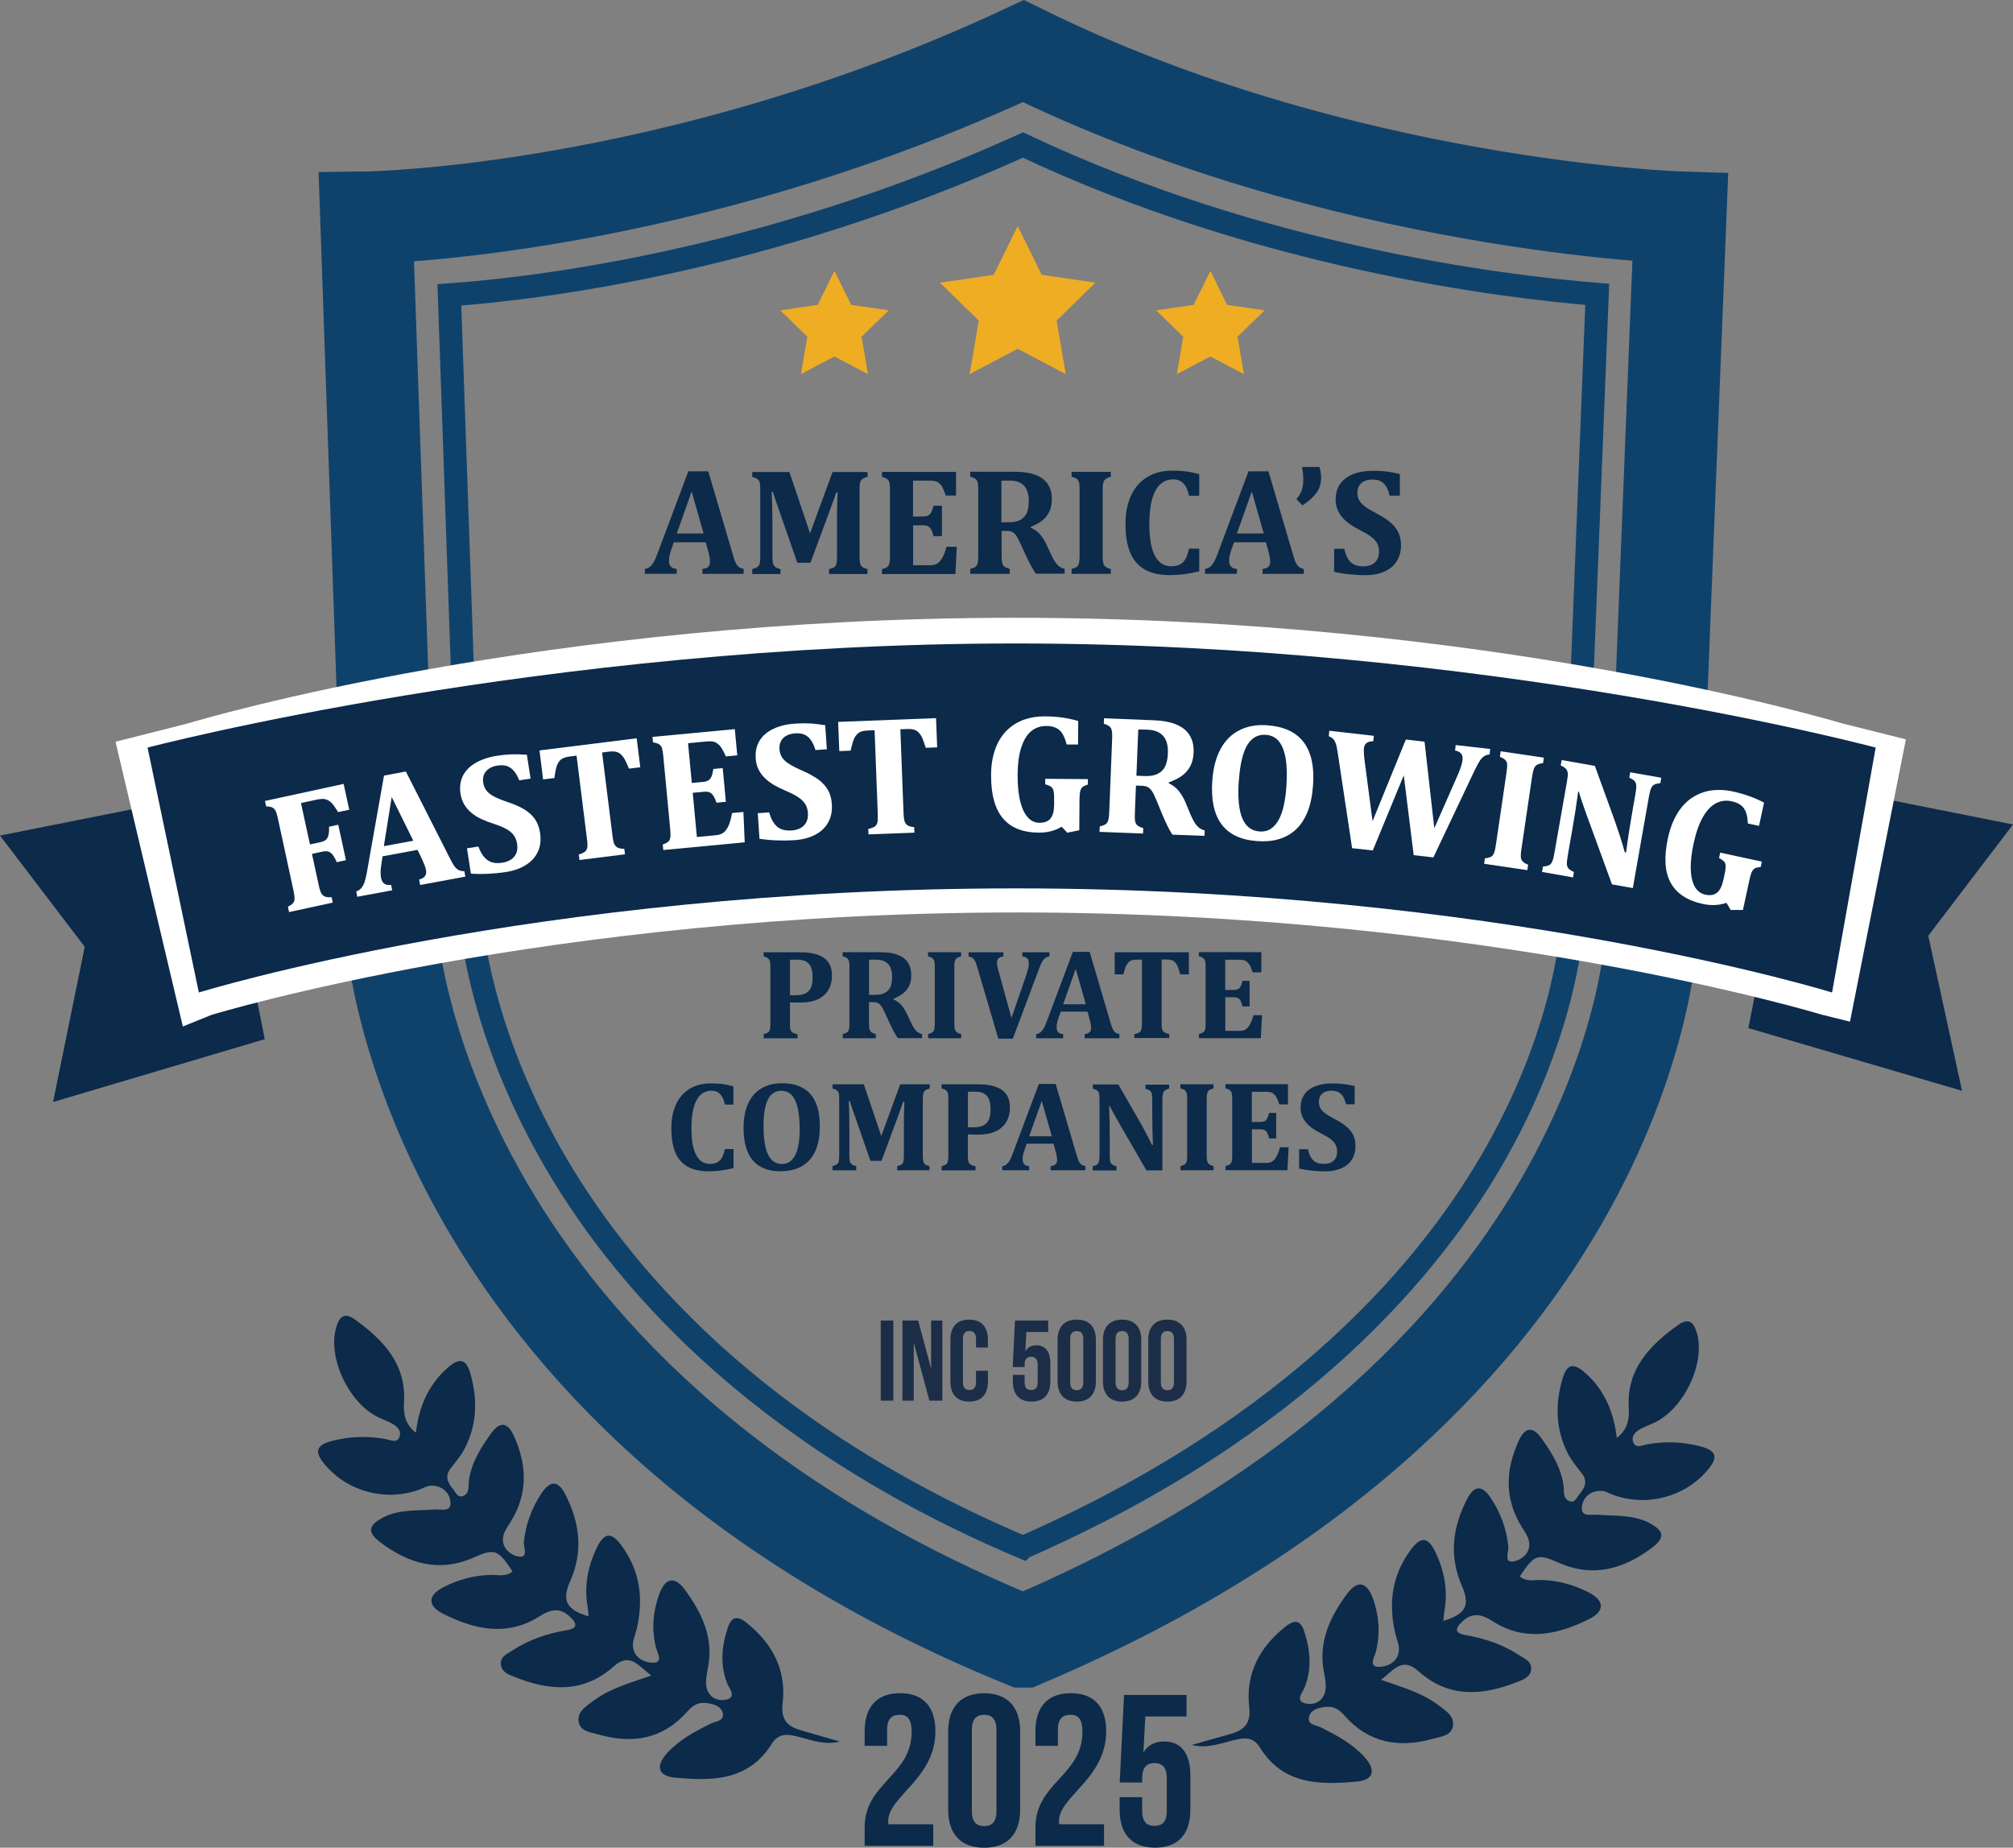 <?xml version="1.0" encoding="UTF-8"?>
<svg id="Layer_2" data-name="Layer 2" xmlns="http://www.w3.org/2000/svg" viewBox="0 0 261.79 240.28">
  <rect x="0" y="0" width="261.79" height="240.28" fill="#808080" stroke="none"/>
  <defs>
    <style>
      .cls-1 {
        fill: #0c2a4a;
      }

      .cls-2 {
        fill: #fff;
      }

      .cls-3 {
        fill: #1c2e47;
      }

      .cls-4 {
        stroke-width: 3px;
      }

      .cls-4, .cls-5 {
        fill: none;
        stroke: #0f426b;
        stroke-miterlimit: 10;
      }

      .cls-6 {
        fill: #efad24;
      }

      .cls-5 {
        stroke-width: 12px;
      }
    </style>
  </defs>
  <g id="Layer_10" data-name="Layer 10">
    <g>
      <path class="cls-3" d="M114.54,171.73h1.64v10.42h-1.64v-10.42Z"/>
      <path class="cls-3" d="M118.83,174.6v7.55h-1.47v-10.42h2.05l1.68,6.24v-6.24h1.46v10.42h-1.68l-2.04-7.55Z"/>
      <path class="cls-3" d="M128.48,178.27v1.38c0,1.67-.83,2.62-2.44,2.62s-2.44-.95-2.44-2.62v-5.42c0-1.67.83-2.62,2.44-2.62s2.44.95,2.44,2.62v1.01h-1.55v-1.12c0-.74-.33-1.03-.85-1.03s-.85.28-.85,1.03v5.63c0,.74.33,1.01.85,1.01s.85-.27.85-1.01v-1.49h1.55Z"/>
      <path class="cls-3" d="M133.25,178.79v.97c0,.74.33,1.01.85,1.01s.85-.27.85-1.01v-2.29c0-.74-.33-1.03-.85-1.03s-.85.28-.85,1.03v.31h-1.55l.3-6.05h4.32v1.49h-2.84l-.13,2.49c.3-.49.77-.76,1.43-.76,1.21,0,1.82.85,1.82,2.38v2.32c0,1.67-.83,2.62-2.44,2.62s-2.44-.95-2.44-2.62v-.86h1.55Z"/>
      <path class="cls-3" d="M137.54,174.23c0-1.67.88-2.62,2.49-2.62s2.49.95,2.49,2.62v5.42c0,1.67-.88,2.62-2.49,2.62s-2.49-.95-2.49-2.62v-5.42ZM139.18,179.76c0,.74.33,1.03.85,1.03s.85-.28.85-1.03v-5.63c0-.74-.33-1.03-.85-1.03s-.85.28-.85,1.03v5.63Z"/>
      <path class="cls-3" d="M143.44,174.23c0-1.67.88-2.62,2.49-2.62s2.49.95,2.49,2.62v5.42c0,1.67-.88,2.62-2.49,2.62s-2.49-.95-2.49-2.62v-5.42ZM145.08,179.76c0,.74.33,1.03.85,1.03s.85-.28.85-1.03v-5.63c0-.74-.33-1.03-.85-1.03s-.85.28-.85,1.03v5.63Z"/>
      <path class="cls-3" d="M149.33,174.23c0-1.67.88-2.62,2.49-2.62s2.49.95,2.49,2.62v5.42c0,1.67-.88,2.62-2.49,2.62s-2.49-.95-2.49-2.62v-5.42ZM150.97,179.76c0,.74.33,1.03.85,1.03s.85-.28.85-1.03v-5.63c0-.74-.33-1.03-.85-1.03s-.85.28-.85,1.03v5.63Z"/>
    </g>
    <path class="cls-5" d="M133.07,213.46C54.08,181.22,50.86,120.88,50.86,120.88l-3.22-92.58s40.07-.46,85.44-21.65c41.22,20.27,85.44,21.65,85.44,21.65l-3.68,92.58s-1.38,58.5-81.76,92.58Z"/>
    <path class="cls-4" d="M133.05,201.24c-35.18-14.88-52.78-35.91-61.37-51.07-9.24-16.3-10.34-29.48-10.4-30.28l-2.84-81.54c11.89-.86,41.45-4.47,74.6-19.49,30.76,14.55,62.3,18.42,74.68,19.42l-3.25,81.75c0,.11-.51,13.09-9.73,29.56-8.37,14.97-25.85,35.94-61.68,51.64Z"/>
    <polygon class="cls-1" points="6.9 143.31 11.02 123.13 0 108.66 28.04 103.08 34.43 135.14 6.9 143.31"/>
    <polygon class="cls-1" points="255.16 141.85 250.77 121.69 261.79 107.22 233.75 101.64 227.37 133.7 255.16 141.85"/>
    <path class="cls-2" d="M237.01,131.98c-.43-.13-43.8-13.32-104.75-13.32s-104.34,13.2-104.78,13.33l-3.7,1.5-8.76-37.03,9.37-2.37c1.86-.56,46.24-13.75,107.62-13.75s105.59,13.17,107.55,13.73l8.3,2.08-7.27,36.71-3.59-.89Z"/>
    <path class="cls-1" d="M238.26,129.07s-43.7-13.54-106.2-13.54-106.2,13.54-106.2,13.54l-6.67-31.85s51.51-13.54,112.87-13.54,111.87,13.54,111.87,13.54l-5.67,31.85Z"/>
    <g>
      <path class="cls-2" d="M41.42,114.99c.08.37.15.66.22.84.06.19.14.34.22.45.08.11.17.19.27.25.1.06.22.1.38.13.16.03.36.03.62.02l.15.7-5.69,1.23-.15-.7c.25-.12.44-.24.57-.36.13-.12.22-.26.26-.42.04-.16.05-.36.02-.59-.03-.23-.08-.51-.15-.85l-1.97-9.11c-.07-.33-.14-.61-.21-.83s-.15-.4-.26-.52-.24-.21-.41-.27-.4-.09-.68-.1l-.15-.7,10.23-2.22.73,3.36-1.45.31c-.38-.62-.67-1.03-.89-1.23-.21-.2-.45-.35-.7-.43-.26-.09-.66-.07-1.2.04l-2.04.44,1.17,5.38,1.35-.29c.33-.07.58-.18.73-.32.16-.14.27-.34.33-.61.06-.26.09-.62.07-1.08l1.2-.26,1,4.61-1.2.26c-.18-.43-.36-.75-.53-.96-.17-.22-.36-.36-.56-.42-.2-.06-.46-.06-.78.01l-1.35.29.85,3.92Z"/>
      <path class="cls-2" d="M54.29,110.52l-4.54.84-.16,1.08c-.05.3-.08.59-.09.87-.01.28,0,.57.06.86.13.7.57,1,1.31.91l.13.7-4.54.84-.13-.7c.26-.08.47-.21.64-.41.17-.19.31-.44.42-.74.11-.3.21-.72.31-1.26l2.24-12.65,2.84-.53,5.72,11.27c.25.5.46.86.6,1.06.15.2.32.36.52.47.2.11.45.16.77.17l.13.7-5.88,1.09-.13-.7c.36-.11.62-.26.76-.46.15-.2.19-.44.14-.74-.04-.22-.11-.46-.21-.72-.1-.26-.25-.59-.43-.98l-.48-.99ZM49.92,110.04l3.83-.71-2.81-5.68-1.02,6.39Z"/>
      <path class="cls-2" d="M62.21,110.09c.31.82.7,1.41,1.19,1.76.48.35,1.12.47,1.93.34.42-.06.79-.19,1.1-.39.31-.19.55-.47.7-.81.15-.35.2-.76.12-1.24-.07-.44-.21-.81-.42-1.11-.21-.3-.53-.57-.93-.8-.41-.24-.96-.47-1.66-.7-.6-.19-1.15-.4-1.64-.63-.5-.23-.93-.5-1.3-.81-.37-.31-.68-.67-.92-1.07-.24-.4-.4-.87-.49-1.4-.13-.88-.03-1.66.31-2.34.34-.68.9-1.24,1.67-1.69.78-.44,1.7-.75,2.79-.92.63-.1,1.25-.16,1.83-.18.59-.02,1.27,0,2.03.05l.48,3.1-1.47.23c-.22-.54-.46-.96-.73-1.26-.26-.3-.56-.5-.9-.61-.34-.11-.75-.12-1.22-.05-.41.06-.76.19-1.06.38s-.52.44-.66.75c-.14.31-.18.67-.12,1.06.06.41.2.76.41,1.04s.52.53.94.76,1.02.48,1.8.74c.95.32,1.71.66,2.28,1.02.57.36,1.01.78,1.33,1.26.32.48.53,1.06.64,1.75.13.88.05,1.67-.26,2.38-.31.71-.82,1.3-1.55,1.76-.72.47-1.6.78-2.62.94-.73.11-1.49.19-2.29.23s-1.56.04-2.28-.02l-.51-3.29,1.47-.23Z"/>
      <path class="cls-2" d="M75.36,111.84l-.09-.71c.29-.09.52-.18.69-.29s.28-.24.35-.4.1-.36.09-.59-.03-.52-.08-.87l-1.34-10.71-.87.11c-.43.05-.75.15-.97.27-.22.13-.4.31-.54.55-.14.24-.25.54-.33.92-.08.38-.13.73-.17,1.06l-1.47.18-.47-3.77,12.64-1.58.47,3.77-1.47.18c-.2-.47-.35-.81-.46-1.03s-.22-.4-.34-.55c-.12-.15-.24-.27-.36-.36s-.25-.17-.38-.21c-.13-.05-.29-.08-.47-.09-.19,0-.43,0-.72.04l-.77.1,1.34,10.71c.05.38.09.67.14.86.05.19.1.35.18.46.07.12.15.2.25.27.09.06.21.12.37.16.15.04.36.07.61.07l.09.71-5.93.74Z"/>
      <path class="cls-2" d="M95.56,94.8l.32,3.43-1.48.14c-.3-.66-.55-1.1-.73-1.33-.19-.22-.4-.4-.65-.51-.24-.12-.64-.15-1.19-.1l-2.35.22.49,5.17,1.42-.13c.32-.03.56-.1.73-.2.17-.11.31-.27.4-.49.1-.22.18-.55.25-1l1.22-.11.41,4.38-1.22.12c-.14-.41-.28-.71-.42-.92-.14-.21-.3-.35-.48-.43-.18-.08-.44-.1-.77-.07l-1.42.13.54,5.75,2.34-.22c.25-.02.46-.06.63-.11.17-.05.32-.12.45-.21.13-.09.25-.21.36-.36.11-.15.21-.31.29-.47.08-.17.17-.39.25-.65s.17-.64.25-1.1l1.48-.14.17,3.95-10.59,1-.07-.71c.26-.1.46-.19.61-.29.15-.1.25-.22.31-.38s.09-.35.09-.57-.02-.51-.05-.86l-.88-9.29c-.03-.34-.07-.62-.11-.85-.04-.23-.1-.41-.19-.55-.09-.14-.22-.24-.38-.32-.16-.08-.38-.14-.67-.18l-.07-.71,10.69-1.01Z"/>
      <path class="cls-2" d="M100.02,105.63c.24.84.58,1.46,1.03,1.86.45.39,1.08.56,1.89.51.42-.03.8-.13,1.13-.29.33-.17.58-.42.77-.75.18-.33.26-.74.23-1.22-.03-.45-.14-.83-.33-1.14-.19-.32-.48-.61-.86-.88-.39-.27-.92-.55-1.6-.84-.58-.24-1.11-.5-1.58-.77-.47-.27-.88-.58-1.23-.92s-.62-.72-.83-1.14c-.21-.42-.33-.9-.36-1.44-.06-.89.11-1.65.51-2.3.4-.65,1-1.16,1.81-1.54.81-.38,1.76-.6,2.86-.67.64-.04,1.25-.05,1.84-.02s1.26.11,2.02.23l.21,3.13-1.48.1c-.17-.56-.38-1-.61-1.32-.23-.32-.52-.55-.84-.69-.33-.14-.73-.19-1.21-.16-.41.03-.77.12-1.09.29s-.56.4-.72.69-.24.65-.21,1.05c.03.42.13.77.32,1.07s.47.58.88.84c.4.27.98.56,1.73.89.92.4,1.64.81,2.18,1.21.54.41.94.87,1.22,1.37s.44,1.1.48,1.8c.06.89-.09,1.67-.46,2.35-.37.68-.93,1.22-1.69,1.62-.76.4-1.66.64-2.69.71-.73.05-1.5.06-2.3.03s-1.56-.1-2.27-.21l-.22-3.33,1.48-.1Z"/>
      <path class="cls-2" d="M112.95,108.51l-.03-.71c.3-.06.54-.14.71-.23.17-.09.3-.21.38-.37.08-.15.13-.35.14-.58.01-.23.01-.53,0-.87l-.41-10.78-.88.03c-.43.02-.76.08-.99.19-.23.11-.42.28-.58.5s-.3.52-.4.89c-.11.37-.2.72-.26,1.04l-1.48.06-.15-3.8,12.73-.49.15,3.8-1.48.06c-.16-.49-.28-.84-.37-1.07s-.18-.42-.29-.58-.21-.29-.32-.39c-.11-.1-.23-.19-.36-.25-.13-.06-.28-.1-.47-.13s-.43-.03-.72-.02l-.78.03.41,10.78c.01.38.04.67.07.87s.08.36.14.48c.06.12.14.22.22.29.08.07.2.14.35.19.15.06.35.1.61.12l.03.71-5.97.23Z"/>
      <path class="cls-2" d="M140.22,93.75l-.02,3.07h-1.48c-.16-.62-.35-1.08-.56-1.42-.21-.33-.48-.58-.82-.74-.33-.17-.77-.25-1.29-.25-.71,0-1.35.21-1.9.64-.55.43-.99,1.13-1.31,2.08-.32.95-.49,2.16-.5,3.63,0,1.26.09,2.36.3,3.29s.53,1.65.96,2.17c.43.52.97.78,1.61.78.63,0,1.11-.18,1.41-.56.31-.38.46-.98.47-1.81v-.41c0-.55,0-.94-.04-1.17-.04-.23-.09-.41-.17-.53-.08-.12-.17-.21-.3-.28-.12-.07-.34-.16-.65-.25v-.71s5.55.04,5.55.04v.71c-.37.11-.61.23-.74.36-.13.14-.22.32-.27.54-.05.23-.07.55-.08.96l-.03,4.08-1.56.32-.73-.78c-.86.52-1.85.78-2.96.77-2.11-.01-3.67-.64-4.7-1.88-1.03-1.24-1.53-3.1-1.52-5.6,0-1.31.2-2.47.57-3.46.37-.99.89-1.8,1.55-2.42s1.4-1.07,2.22-1.35c.82-.28,1.7-.42,2.64-.41,1.58,0,3.03.21,4.35.6Z"/>
      <path class="cls-2" d="M148.67,108.4l-5.68-.22.03-.71c.27-.06.48-.13.64-.21.16-.08.28-.19.36-.33.08-.15.14-.33.17-.56.03-.23.05-.51.07-.86l.37-9.32c.01-.34.02-.62,0-.86s-.05-.42-.12-.57c-.07-.15-.18-.27-.33-.37-.15-.1-.36-.19-.63-.27l.03-.71,6.31.25c.85.03,1.57.12,2.16.26.59.14,1.1.34,1.54.61.37.22.67.48.92.8.25.32.43.68.56,1.09.12.41.18.89.16,1.43-.03.71-.18,1.31-.44,1.8-.27.49-.62.9-1.06,1.22-.43.32-1.01.61-1.73.88v.11c.52.25.95.58,1.28.98.33.4.63.9.89,1.5l.62,1.5c.28.67.56,1.17.84,1.51.29.34.63.55,1.04.64l-.03.71-4.17-.16c-.4-.59-.83-1.47-1.32-2.63l-.77-1.88c-.23-.56-.43-.96-.6-1.19-.17-.24-.35-.4-.54-.5-.19-.09-.48-.15-.88-.16l-.63-.02-.14,3.48c-.02.54-.01.92.03,1.14.04.22.13.4.27.53.14.14.4.26.79.38l-.03.71ZM148.03,94.87l-.24,6.01,1.07.04c.58.02,1.06-.04,1.44-.18.38-.14.69-.34.92-.61.23-.27.4-.59.49-.96.1-.37.16-.78.17-1.23.04-.98-.16-1.73-.61-2.23-.44-.51-1.12-.78-2.03-.82-.62-.02-1.03-.03-1.22-.03Z"/>
      <path class="cls-2" d="M163.48,109.38c-2.12-.15-3.66-.89-4.63-2.2s-1.37-3.21-1.19-5.68c.12-1.62.47-2.98,1.07-4.09.6-1.11,1.42-1.93,2.46-2.45,1.04-.53,2.26-.74,3.64-.64,2.15.16,3.72.89,4.71,2.2s1.4,3.18,1.22,5.62c-.1,1.36-.34,2.52-.73,3.47s-.9,1.72-1.54,2.3c-.63.58-1.38.99-2.22,1.23-.85.24-1.78.32-2.79.24ZM161.11,101.46c-.16,2.17-.01,3.81.43,4.91.45,1.1,1.2,1.69,2.28,1.76.55.04,1.04-.08,1.45-.35s.75-.67,1.03-1.18c.28-.52.5-1.14.66-1.87s.27-1.53.33-2.41c.1-1.43.08-2.64-.08-3.62-.16-.98-.45-1.74-.87-2.27-.42-.53-.99-.81-1.7-.87-1.04-.08-1.85.37-2.43,1.33-.58.96-.94,2.48-1.09,4.56Z"/>
      <path class="cls-2" d="M189.63,100.66c.14-.32.26-.64.37-.97s.18-.61.2-.84c.04-.37-.02-.66-.18-.85-.16-.2-.43-.33-.79-.4l.08-.71,4.49.51-.08.71c-.27.03-.51.1-.7.23-.2.13-.38.31-.55.56-.17.25-.4.67-.69,1.27l-5.37,11.33-2.56-.29-1.29-10.38-4.03,9.77-2.69-.3-1.87-12.41c-.09-.61-.18-1.03-.28-1.27-.1-.24-.21-.43-.35-.56s-.32-.24-.54-.32l.08-.71,5.79.66-.08.71c-.38,0-.67.07-.86.22-.2.14-.31.37-.35.67-.04.38,0,.98.11,1.81l1.01,7.69,4.33-10.62,2.43.28,1.27,11.26,3.09-7.02Z"/>
      <path class="cls-2" d="M197.87,110.3c-.04.25-.06.48-.08.7-.02.22-.01.4,0,.54.02.14.07.27.14.37.07.1.17.2.3.29s.3.17.5.25l-.1.71-5.62-.83.1-.71c.28-.03.5-.08.66-.14.17-.06.3-.16.39-.29.1-.14.17-.31.23-.54s.11-.5.16-.85l1.36-9.24c.05-.34.08-.63.1-.85.01-.22,0-.41-.06-.57-.05-.16-.15-.29-.29-.4s-.34-.22-.6-.33l.1-.71,5.62.83-.1.71c-.3.04-.53.09-.68.16-.15.07-.27.16-.36.28-.09.12-.17.28-.22.48-.06.2-.12.5-.18.9l-1.36,9.23Z"/>
      <path class="cls-2" d="M216.05,101.14l-.12.7c-.3.04-.52.09-.64.13-.13.04-.24.11-.34.2-.1.09-.19.24-.27.45-.08.21-.16.54-.24.99l-2.09,11.88-2.71-.48-3.34-9.14c-.45-1.24-.77-2.2-.96-2.9l-.1-.02c-.2,1.54-.45,3.16-.75,4.86l-.6,3.43c-.09.53-.13.91-.12,1.13s.08.41.2.56c.12.15.36.31.72.47l-.12.7-4.03-.71.12-.7c.28-.02.5-.07.67-.12.17-.06.3-.15.4-.29.1-.13.18-.31.24-.52.06-.22.12-.49.18-.83l1.62-9.22c.09-.53.14-.91.12-1.12s-.08-.4-.2-.56c-.12-.16-.36-.32-.72-.49l.12-.7,4.32.76,2.62,7.22c.16.45.37,1.07.62,1.84.25.77.47,1.49.65,2.17l.17.03c.22-1.71.51-3.57.86-5.58l.35-1.98c.08-.46.12-.8.12-1.01,0-.21-.03-.38-.08-.5-.06-.12-.14-.23-.25-.32-.11-.09-.31-.21-.58-.34l.12-.7,4.03.71Z"/>
      <path class="cls-2" d="M229.41,104.4l-.65,3-1.45-.31c-.03-.63-.12-1.12-.26-1.49s-.35-.66-.65-.89c-.29-.23-.7-.4-1.21-.51-.7-.15-1.36-.07-1.99.24s-1.2.9-1.71,1.77-.92,2.02-1.23,3.45c-.27,1.23-.4,2.33-.38,3.28s.18,1.72.5,2.32c.32.59.79.96,1.42,1.09.62.13,1.12.05,1.5-.26.38-.31.65-.86.83-1.68l.09-.4c.12-.54.18-.92.2-1.16.01-.24,0-.42-.05-.55s-.13-.24-.23-.34c-.1-.1-.3-.22-.58-.38l.15-.7,5.42,1.17-.15.7c-.38.03-.64.1-.8.2s-.28.27-.38.48c-.09.21-.18.52-.27.92l-.86,3.99h-1.59s-.55-.93-.55-.93c-.95.33-1.97.38-3.06.15-2.06-.45-3.46-1.38-4.22-2.8s-.86-3.35-.33-5.79c.28-1.28.7-2.37,1.27-3.27.57-.9,1.24-1.58,2.01-2.05s1.59-.76,2.45-.87c.86-.1,1.75-.06,2.67.14,1.54.33,2.92.83,4.13,1.48Z"/>
    </g>
    <polygon class="cls-6" points="132.35 29.41 135.48 35.74 142.46 36.76 137.41 41.69 138.6 48.65 132.35 45.36 126.1 48.65 127.29 41.69 122.24 36.76 129.23 35.74 132.35 29.41"/>
    <polygon class="cls-6" points="157.41 35.23 159.59 39.65 164.47 40.36 160.94 43.79 161.77 48.65 157.41 46.36 153.05 48.65 153.88 43.79 150.36 40.36 155.23 39.65 157.41 35.23"/>
    <polygon class="cls-6" points="108.52 35.23 106.34 39.65 101.47 40.36 105 43.79 104.16 48.65 108.52 46.36 112.88 48.65 112.05 43.79 115.58 40.36 110.7 39.65 108.52 35.23"/>
    <g>
      <path class="cls-1" d="M116.97,223c-.98,0-1.6.53-1.6,1.94v2.1h-2.92v-1.91c0-3.14,1.57-4.94,4.6-4.94s4.6,1.79,4.6,4.94c0,6.17-6.14,8.47-6.14,11.69,0,.14,0,.28.03.42h5.83v2.8h-8.92v-2.41c0-5.78,6.11-6.73,6.11-12.4,0-1.77-.62-2.24-1.6-2.24Z"/>
      <path class="cls-1" d="M123.31,225.14c0-3.14,1.66-4.94,4.68-4.94s4.68,1.79,4.68,4.94v10.21c0,3.14-1.65,4.94-4.68,4.94s-4.68-1.79-4.68-4.94v-10.21ZM126.39,235.54c0,1.4.62,1.94,1.6,1.94s1.6-.53,1.6-1.94v-10.6c0-1.4-.62-1.94-1.6-1.94s-1.6.53-1.6,1.94v10.6Z"/>
      <path class="cls-1" d="M139.18,223c-.98,0-1.6.53-1.6,1.94v2.1h-2.92v-1.91c0-3.14,1.57-4.94,4.6-4.94s4.6,1.79,4.6,4.94c0,6.17-6.14,8.47-6.14,11.69,0,.14,0,.28.03.42h5.83v2.8h-8.92v-2.41c0-5.78,6.11-6.73,6.11-12.4,0-1.77-.62-2.24-1.6-2.24Z"/>
      <path class="cls-1" d="M148.54,233.72v1.82c0,1.4.62,1.91,1.6,1.91s1.6-.5,1.6-1.91v-4.32c0-1.4-.62-1.94-1.6-1.94s-1.6.53-1.6,1.94v.59h-2.92l.56-11.39h8.13v2.8h-5.36l-.25,4.68c.56-.93,1.46-1.43,2.69-1.43,2.27,0,3.42,1.6,3.42,4.49v4.38c0,3.14-1.57,4.94-4.6,4.94s-4.6-1.79-4.6-4.94v-1.63h2.92Z"/>
    </g>
    <g>
      <path class="cls-1" d="M102.73,132.98c0,.36.01.62.04.77s.07.27.14.36c.06.09.15.17.27.22.12.06.3.11.54.16v.54h-4.4v-.54c.2-.05.36-.11.48-.18.12-.06.21-.15.26-.26.06-.11.09-.25.11-.43.02-.17.02-.39.02-.65v-7.06c0-.26,0-.47-.02-.65-.01-.17-.05-.32-.11-.43-.06-.11-.14-.2-.26-.27-.12-.07-.28-.13-.49-.18v-.54h4.76c1.38,0,2.42.25,3.1.74.69.49,1.03,1.25,1.03,2.28,0,.73-.16,1.36-.48,1.89s-.79.94-1.4,1.22-1.38.41-2.29.41c-.53,0-.96-.01-1.3-.03v2.62ZM102.73,129.43h.7c.55,0,.98-.08,1.3-.23.32-.16.56-.4.72-.74.16-.34.23-.79.23-1.37s-.08-1.02-.23-1.36c-.16-.33-.38-.57-.68-.72s-.68-.21-1.15-.21c-.38,0-.68,0-.88.02v4.61Z"/>
      <path class="cls-1" d="M113.9,135.02h-4.3v-.54c.2-.05.36-.11.48-.18.12-.06.21-.15.26-.26.06-.11.09-.25.11-.43.02-.17.02-.39.02-.65v-7.06c0-.26,0-.47-.02-.65-.01-.17-.05-.32-.11-.43-.06-.11-.14-.2-.26-.27-.12-.07-.28-.13-.49-.18v-.54h4.77c.64,0,1.19.04,1.64.13.45.09.84.23,1.18.41.28.15.52.34.72.58.2.23.35.5.45.81.11.31.16.67.16,1.08,0,.54-.09.99-.28,1.38-.19.38-.44.7-.76.95s-.75.49-1.28.72v.08c.4.17.74.41,1,.7s.5.66.72,1.11l.52,1.11c.23.5.46.87.68,1.12.23.25.5.4.81.46v.54h-3.15c-.32-.44-.67-1.09-1.07-1.95l-.64-1.4c-.19-.41-.36-.71-.49-.88-.14-.17-.28-.29-.42-.36s-.37-.1-.67-.1h-.47v2.64c0,.41.02.7.06.86s.11.29.22.39c.11.1.31.19.61.26v.54ZM113.02,124.82v4.55h.81c.44,0,.8-.06,1.08-.18.28-.12.51-.28.68-.49.17-.21.28-.46.34-.74.06-.28.09-.59.09-.93,0-.74-.17-1.3-.52-1.67-.35-.37-.87-.56-1.56-.56-.47,0-.78,0-.92.02Z"/>
      <path class="cls-1" d="M124.11,132.97c0,.19,0,.37.02.53.01.16.03.3.07.4.03.1.08.19.14.26.06.07.15.13.26.18.11.05.24.1.4.14v.54h-4.3v-.54c.2-.05.36-.11.48-.18.12-.06.21-.15.26-.26.06-.11.09-.25.11-.43.02-.17.02-.39.02-.65v-7.07c0-.26,0-.48-.02-.65s-.05-.31-.11-.42c-.06-.11-.14-.2-.26-.27-.12-.07-.28-.13-.49-.18v-.54h4.3v.54c-.22.06-.39.12-.5.19s-.19.15-.24.25c-.05.1-.09.23-.11.38s-.03.39-.03.7v7.06Z"/>
      <path class="cls-1" d="M133.54,126.53c.08-.23.15-.45.19-.65.05-.2.07-.41.07-.64,0-.27-.07-.47-.21-.61-.14-.14-.35-.22-.64-.25v-.54h3.53v.54c-.21.03-.38.1-.53.2-.14.1-.28.25-.39.43-.12.19-.26.5-.41.92l-3.43,9.14h-1.89l-2.7-9.17c-.12-.41-.22-.7-.3-.87-.08-.17-.19-.31-.32-.42s-.31-.18-.55-.23v-.54h4.53v.54c-.28.03-.49.11-.63.24-.14.13-.2.3-.2.53,0,.18.02.36.05.53.03.17.1.45.21.82l1.62,5.88,2.02-5.85Z"/>
      <path class="cls-1" d="M141.44,131.56h-3.5l-.27.78c-.08.22-.14.43-.19.63s-.07.42-.07.65c0,.54.28.82.85.86v.54h-3.5v-.54c.2-.02.38-.09.53-.21.15-.12.29-.28.42-.49.13-.21.26-.5.4-.89l3.41-9.1h2.19l2.7,9.17c.12.41.22.7.3.87s.19.31.32.42.31.18.55.23v.54h-4.52v-.54c.28-.03.49-.11.63-.24.14-.13.21-.3.21-.53,0-.17-.02-.36-.06-.57-.04-.21-.1-.47-.19-.79l-.22-.8ZM138.26,130.6h2.95l-1.31-4.61-1.64,4.61Z"/>
      <path class="cls-1" d="M147.52,135.02v-.54c.23-.04.41-.09.54-.15.13-.06.23-.15.3-.27.07-.11.11-.26.12-.44.02-.18.03-.4.03-.66v-8.16h-.66c-.33,0-.58.04-.75.11-.17.08-.33.2-.45.36s-.24.38-.33.66c-.09.28-.17.54-.23.78h-1.12v-2.87h9.64v2.87h-1.12c-.1-.37-.19-.64-.25-.82-.06-.17-.13-.32-.2-.45-.07-.12-.15-.22-.23-.31s-.17-.15-.26-.2c-.09-.05-.21-.09-.35-.11-.14-.03-.32-.04-.54-.04h-.59v8.16c0,.29,0,.51.02.66.02.15.05.27.09.36.04.09.1.17.16.22.06.06.15.11.26.16.11.05.26.08.46.11v.54h-4.52Z"/>
      <path class="cls-1" d="M164.04,123.85v2.6h-1.12c-.18-.52-.33-.87-.46-1.05-.13-.18-.28-.33-.45-.43s-.47-.16-.89-.16h-1.78v3.93h1.08c.24,0,.43-.03.57-.1.14-.07.25-.18.34-.34.09-.16.18-.4.26-.74h.92v3.32h-.92c-.08-.32-.16-.56-.25-.72-.09-.17-.2-.29-.33-.36-.13-.07-.32-.11-.58-.11h-1.08v4.37h1.78c.19,0,.35-.01.48-.04.13-.02.25-.07.35-.13.1-.06.2-.14.3-.25.09-.1.18-.22.25-.34.07-.12.15-.28.23-.47.08-.2.17-.47.27-.81h1.12l-.16,2.99h-8.05v-.54c.2-.05.36-.11.48-.18.12-.06.21-.15.26-.26.06-.11.09-.25.11-.43.02-.17.02-.39.02-.65v-7.06c0-.26,0-.47-.02-.65-.01-.17-.05-.32-.11-.43-.06-.11-.14-.2-.26-.27-.12-.07-.28-.13-.49-.18v-.54h8.12Z"/>
      <path class="cls-1" d="M95.38,141.27v2.37h-1.11c-.13-.62-.34-1.07-.62-1.36s-.66-.44-1.11-.44c-.86,0-1.51.41-1.96,1.24-.44.83-.66,2.05-.66,3.68,0,1.51.2,2.66.61,3.43.4.78,1,1.17,1.78,1.17.4,0,.72-.07.97-.2s.45-.33.6-.6c.15-.27.28-.64.39-1.13h1.12v2.48c-.6.14-1.15.25-1.65.31-.5.07-1.01.1-1.55.1-1.14,0-2.06-.2-2.78-.61-.72-.41-1.25-1.03-1.59-1.85-.34-.83-.51-1.87-.51-3.14,0-1.18.2-2.21.6-3.09.4-.88.99-1.55,1.77-2.03.78-.47,1.71-.71,2.8-.71.55,0,1.05.03,1.5.09.45.06.91.16,1.4.29Z"/>
      <path class="cls-1" d="M101.52,152.32c-1.6,0-2.81-.47-3.61-1.41-.8-.94-1.21-2.34-1.21-4.22,0-1.23.19-2.28.58-3.15.39-.87.96-1.53,1.72-1.99.76-.45,1.66-.68,2.71-.68,1.63,0,2.86.47,3.68,1.4.82.94,1.23,2.33,1.23,4.17,0,1.03-.12,1.92-.36,2.66s-.59,1.35-1.04,1.82c-.45.48-.98.82-1.61,1.05-.62.22-1.32.34-2.09.34ZM99.3,146.48c0,1.65.2,2.87.59,3.68.4.8,1,1.21,1.81,1.21.42,0,.78-.11,1.07-.34.29-.23.53-.54.72-.95.18-.41.31-.89.39-1.45s.12-1.17.12-1.83c0-1.09-.09-2-.26-2.73-.17-.73-.43-1.29-.78-1.66s-.79-.56-1.33-.56c-.79,0-1.38.38-1.76,1.13s-.58,1.92-.58,3.5Z"/>
      <path class="cls-1" d="M120.88,141.56c-.29.08-.49.17-.59.27s-.18.22-.22.38-.06.45-.06.86v7.08c0,.33.02.6.05.79.03.19.1.34.2.44.1.1.31.19.62.27v.54h-4.2v-.54c.24-.07.41-.12.5-.17.09-.05.17-.11.22-.19s.09-.2.11-.36.04-.43.04-.8v-4.01c0-.44,0-.96.02-1.56.02-.6.03-1.03.05-1.28h-.17c-.07.22-.13.43-.21.64-.07.21-.21.58-.41,1.13l-2.19,5.91h-1.44l-2.31-6.64c-.14-.38-.26-.75-.36-1.12h-.15c.05.9.08,1.96.08,3.19v3.77c0,.4.02.68.06.84s.11.29.23.39c.12.1.31.19.6.26v.54h-3.09v-.54c.2-.05.36-.12.48-.18s.21-.15.27-.26c.06-.11.1-.25.11-.42.01-.17.02-.38.02-.65v-7.08c0-.42-.02-.7-.05-.85s-.11-.28-.21-.38c-.1-.1-.31-.19-.61-.28v-.54h4.07l2.27,6.72,2.46-6.72h3.84v.54Z"/>
      <path class="cls-1" d="M125.87,150.15c0,.36.01.62.04.77s.07.27.14.36c.06.09.15.17.27.22.12.06.3.11.54.16v.54h-4.4v-.54c.2-.05.36-.11.48-.18.12-.06.21-.15.26-.26.06-.11.09-.25.11-.43.02-.17.02-.39.02-.65v-7.06c0-.26,0-.47-.02-.65-.01-.17-.05-.32-.11-.43-.06-.11-.14-.2-.26-.27-.12-.07-.28-.13-.49-.18v-.54h4.76c1.38,0,2.42.25,3.1.74.69.49,1.03,1.25,1.03,2.28,0,.73-.16,1.36-.48,1.89s-.79.94-1.4,1.22-1.38.41-2.29.41c-.53,0-.96-.01-1.3-.03v2.62ZM125.87,146.6h.7c.55,0,.98-.08,1.3-.23.32-.16.56-.4.72-.74.16-.34.23-.79.23-1.37s-.08-1.02-.23-1.36c-.16-.33-.38-.57-.68-.72s-.68-.21-1.15-.21c-.38,0-.68,0-.88.02v4.61Z"/>
      <path class="cls-1" d="M137.02,148.73h-3.5l-.27.78c-.08.22-.14.43-.19.63s-.07.42-.07.65c0,.54.28.82.85.86v.54h-3.5v-.54c.2-.02.38-.09.53-.21.15-.12.29-.28.42-.49.13-.21.26-.5.4-.89l3.41-9.1h2.19l2.7,9.17c.12.41.22.7.3.87s.19.31.32.42.31.18.55.23v.54h-4.52v-.54c.28-.03.49-.11.63-.24.14-.13.21-.3.21-.53,0-.17-.02-.36-.06-.57-.04-.21-.1-.47-.19-.79l-.22-.8ZM133.84,147.77h2.95l-1.31-4.61-1.64,4.61Z"/>
      <path class="cls-1" d="M152.05,141.02v.54c-.22.07-.37.13-.46.18-.09.05-.17.11-.23.2-.06.08-.11.21-.14.37-.03.17-.05.42-.05.77v9.12h-2.08l-3.68-6.37c-.5-.86-.86-1.54-1.1-2.03h-.07c.05,1.17.08,2.41.08,3.72v2.64c0,.41.02.7.06.86.04.16.11.29.22.39.11.09.31.18.6.26v.54h-3.09v-.54c.2-.05.36-.12.48-.18s.21-.15.26-.27c.06-.11.09-.25.11-.42.02-.17.03-.38.03-.64v-7.08c0-.41-.02-.69-.05-.85s-.11-.29-.22-.39c-.11-.1-.31-.19-.6-.27v-.54h3.32l2.9,5.04c.18.32.42.75.7,1.29.29.54.55,1.05.77,1.53h.13c-.06-1.3-.09-2.73-.09-4.27v-1.52c0-.35-.01-.61-.04-.77s-.07-.28-.13-.36c-.06-.08-.13-.15-.23-.2-.1-.05-.26-.12-.48-.18v-.54h3.09Z"/>
      <path class="cls-1" d="M156.93,150.14c0,.19,0,.37.02.53.01.16.03.3.07.4.03.1.08.19.14.26.06.07.15.13.26.18.11.05.24.1.4.14v.54h-4.3v-.54c.2-.05.36-.11.48-.18.12-.06.21-.15.26-.26.06-.11.09-.25.11-.43.02-.17.02-.39.02-.65v-7.07c0-.26,0-.48-.02-.65s-.05-.31-.11-.42c-.06-.11-.14-.2-.26-.27-.12-.07-.28-.13-.49-.18v-.54h4.3v.54c-.22.06-.39.12-.5.19s-.19.15-.24.25c-.05.1-.09.23-.11.38s-.03.39-.03.7v7.06Z"/>
      <path class="cls-1" d="M167.5,141.02v2.6h-1.12c-.18-.52-.33-.87-.46-1.05-.13-.18-.28-.33-.45-.43s-.47-.16-.89-.16h-1.78v3.93h1.08c.24,0,.43-.03.57-.1.14-.07.25-.18.34-.34.09-.16.18-.4.26-.74h.92v3.32h-.92c-.08-.32-.16-.56-.25-.72-.09-.17-.2-.29-.33-.36-.13-.07-.32-.11-.58-.11h-1.08v4.37h1.78c.19,0,.35-.01.48-.04.13-.02.25-.07.35-.13.1-.06.2-.14.3-.25.09-.1.18-.22.25-.34.07-.12.15-.28.23-.47.08-.2.17-.47.27-.81h1.12l-.16,2.99h-8.05v-.54c.2-.05.36-.11.48-.18.12-.06.21-.15.26-.26.06-.11.09-.25.11-.43.02-.17.02-.39.02-.65v-7.06c0-.26,0-.47-.02-.65-.01-.17-.05-.32-.11-.43-.06-.11-.14-.2-.26-.27-.12-.07-.28-.13-.49-.18v-.54h8.12Z"/>
      <path class="cls-1" d="M170.09,149.43c.14.65.36,1.13.68,1.45s.79.48,1.4.48c.32,0,.61-.05.87-.16s.46-.29.62-.53.23-.55.23-.91c0-.34-.06-.63-.19-.88s-.33-.48-.61-.71-.67-.46-1.16-.71c-.43-.21-.81-.43-1.15-.66-.34-.23-.64-.48-.88-.76s-.43-.58-.56-.9c-.13-.33-.2-.7-.2-1.11,0-.67.17-1.24.5-1.71.33-.47.81-.83,1.44-1.07.63-.24,1.36-.36,2.19-.36.49,0,.95.03,1.39.08.44.05.95.14,1.51.27v2.37h-1.12c-.1-.43-.24-.77-.4-1.03-.16-.25-.36-.44-.6-.56-.24-.12-.54-.18-.91-.18-.31,0-.59.05-.83.16-.25.11-.44.27-.58.49-.14.22-.21.48-.21.78s.06.59.18.82c.12.23.33.46.62.68s.71.47,1.26.76c.67.35,1.2.69,1.58,1.03.38.33.67.7.85,1.1s.27.86.27,1.38c0,.67-.16,1.25-.47,1.75-.31.49-.76.87-1.36,1.14-.6.26-1.28.4-2.06.4-.56,0-1.14-.03-1.74-.09-.6-.06-1.17-.15-1.7-.27v-2.52h1.12Z"/>
    </g>
    <g>
      <path class="cls-1" d="M91.78,70.52h-4.15l-.32.92c-.09.26-.17.51-.22.75-.06.24-.09.5-.09.77,0,.64.34.98,1.01,1.02v.64h-4.15v-.64c.24-.03.45-.11.63-.25.18-.14.35-.34.5-.58.15-.25.31-.6.48-1.06l4.05-10.8h2.59l3.21,10.88c.14.49.26.83.36,1.04.1.2.22.37.38.5.16.13.37.22.65.28v.64h-5.36v-.64c.34-.04.59-.13.75-.28.16-.15.24-.36.24-.63,0-.2-.02-.42-.07-.67-.04-.25-.12-.56-.22-.93l-.26-.95ZM88,69.38h3.5l-1.55-5.47-1.94,5.47Z"/>
      <path class="cls-1" d="M112.81,62c-.34.1-.58.2-.7.32-.12.11-.21.27-.26.46-.05.19-.07.53-.07,1.02v8.41c0,.4.02.71.06.94.04.23.12.41.24.53.12.12.37.23.73.33v.64h-4.99v-.64c.28-.08.48-.15.59-.2.11-.06.2-.13.26-.23.06-.09.11-.24.14-.43.03-.19.04-.51.04-.95v-4.76c0-.52,0-1.14.03-1.86s.04-1.22.06-1.52h-.2c-.08.26-.16.51-.25.76-.09.25-.25.7-.49,1.34l-2.6,7.02h-1.71l-2.74-7.88c-.16-.45-.3-.89-.43-1.33h-.17c.06,1.07.1,2.33.1,3.79v4.47c0,.48.02.81.07,1,.04.19.14.34.27.47.14.12.37.23.71.31v.64h-3.67v-.64c.24-.06.43-.14.57-.21.14-.08.24-.18.32-.31s.12-.29.13-.5c.02-.2.02-.46.02-.77v-8.41c0-.49-.02-.83-.06-1.01-.04-.18-.12-.33-.25-.45-.12-.12-.37-.23-.73-.33v-.64h4.83l2.69,7.98,2.92-7.98h4.56v.64Z"/>
      <path class="cls-1" d="M124.33,61.36v3.09h-1.33c-.21-.62-.4-1.03-.54-1.25-.15-.22-.33-.39-.54-.51-.21-.13-.56-.19-1.06-.19h-2.12v4.67h1.28c.29,0,.51-.04.67-.12s.3-.22.4-.4c.11-.19.21-.48.31-.88h1.1v3.95h-1.1c-.09-.38-.19-.66-.3-.86s-.24-.34-.39-.42-.38-.13-.68-.13h-1.28v5.19h2.11c.23,0,.42-.01.57-.04s.29-.08.42-.15.24-.17.35-.29.21-.26.3-.4c.09-.14.18-.33.28-.56.1-.23.2-.55.32-.96h1.33l-.18,3.55h-9.55v-.64c.24-.06.43-.13.57-.21.14-.07.24-.18.31-.31s.11-.3.13-.51.03-.46.03-.77v-8.38c0-.3,0-.56-.02-.77-.02-.21-.06-.38-.13-.51-.07-.13-.17-.23-.31-.32-.14-.08-.33-.15-.58-.22v-.64h9.64Z"/>
      <path class="cls-1" d="M131.28,74.63h-5.1v-.64c.24-.06.43-.13.57-.21.14-.07.24-.18.31-.31s.11-.3.13-.51.03-.46.03-.77v-8.38c0-.3,0-.56-.02-.77-.02-.21-.06-.38-.13-.51-.07-.13-.17-.23-.31-.32-.14-.08-.33-.15-.58-.22v-.64h5.67c.76,0,1.41.05,1.95.16.54.11,1,.27,1.4.49.34.18.62.41.86.68.23.28.41.6.54.96.13.37.19.79.19,1.28,0,.64-.11,1.18-.33,1.63-.22.45-.52.83-.9,1.13-.38.3-.89.58-1.52.85v.1c.48.21.88.48,1.19.83s.6.79.85,1.32l.61,1.32c.27.59.54,1.03.81,1.33s.59.47.96.54v.64h-3.74c-.38-.52-.8-1.29-1.27-2.31l-.76-1.66c-.23-.49-.42-.84-.58-1.05s-.33-.35-.5-.43c-.17-.08-.44-.12-.79-.12h-.56v3.13c0,.49.02.83.07,1.02.04.19.13.35.26.47.13.12.37.22.72.31v.64ZM130.23,62.52v5.4h.96c.52,0,.95-.07,1.28-.21.34-.14.6-.33.8-.58.2-.25.33-.54.41-.88s.11-.71.11-1.11c0-.88-.21-1.54-.62-1.98-.41-.44-1.03-.66-1.85-.66-.56,0-.92,0-1.1.02Z"/>
      <path class="cls-1" d="M143.4,72.19c0,.23,0,.44.02.63s.04.35.08.48c.04.12.09.23.17.31.07.08.18.16.31.22s.29.12.48.16v.64h-5.1v-.64c.24-.06.43-.13.57-.21.14-.07.24-.18.31-.31s.11-.3.13-.51.03-.46.03-.77v-8.39c0-.31,0-.57-.02-.77-.02-.2-.06-.37-.13-.5s-.17-.24-.31-.32c-.14-.08-.33-.15-.58-.21v-.64h5.1v.64c-.27.07-.46.15-.59.23-.13.08-.22.18-.29.3-.06.12-.11.27-.14.46-.03.19-.04.46-.04.83v8.38Z"/>
      <path class="cls-1" d="M155.96,61.66v2.82h-1.32c-.16-.73-.4-1.27-.74-1.62s-.78-.52-1.32-.52c-1.02,0-1.8.49-2.32,1.47-.53.98-.79,2.44-.79,4.37,0,1.79.24,3.15.72,4.08.48.92,1.18,1.38,2.11,1.38.47,0,.86-.08,1.16-.24.3-.16.54-.4.71-.71.18-.32.33-.76.46-1.34h1.33v2.95c-.71.17-1.36.29-1.95.37-.59.08-1.2.12-1.84.12-1.35,0-2.45-.24-3.3-.73-.85-.49-1.48-1.22-1.89-2.2s-.61-2.22-.61-3.73c0-1.41.24-2.63.71-3.67.48-1.04,1.18-1.84,2.1-2.41s2.03-.85,3.32-.85c.65,0,1.25.04,1.78.11.53.07,1.08.19,1.66.35Z"/>
      <path class="cls-1" d="M164.63,70.52h-4.15l-.32.92c-.09.26-.17.51-.22.75-.06.24-.09.5-.09.77,0,.64.34.98,1.01,1.02v.64h-4.15v-.64c.24-.03.45-.11.63-.25.18-.14.35-.34.5-.58.15-.25.31-.6.48-1.06l4.05-10.8h2.59l3.21,10.88c.14.49.26.83.36,1.04.1.2.22.37.38.5.16.13.37.22.65.28v.64h-5.36v-.64c.34-.04.59-.13.75-.28.16-.15.24-.36.24-.63,0-.2-.02-.42-.07-.67-.04-.25-.12-.56-.22-.93l-.26-.95ZM160.85,69.38h3.5l-1.55-5.47-1.94,5.47Z"/>
      <path class="cls-1" d="M171.59,60.71c.15.51.22,1,.22,1.47s-.09.91-.26,1.3c-.17.39-.43.76-.78,1.12-.34.35-.81.73-1.39,1.13l-.79-.83c.3-.32.53-.69.68-1.08.15-.4.22-.86.22-1.39,0-.3-.01-.59-.04-.86-.03-.27-.07-.55-.13-.84h2.27Z"/>
      <path class="cls-1" d="M174.82,71.35c.16.77.43,1.35.81,1.73s.93.57,1.67.57c.38,0,.73-.06,1.03-.19s.55-.34.73-.63.28-.65.28-1.08c0-.4-.08-.75-.22-1.04-.15-.29-.39-.58-.72-.84-.33-.27-.79-.55-1.38-.85-.5-.25-.96-.51-1.37-.79s-.76-.57-1.04-.9c-.29-.33-.51-.68-.67-1.07-.16-.39-.24-.83-.24-1.31,0-.8.2-1.47.59-2.03.4-.56.97-.98,1.71-1.27.75-.29,1.62-.43,2.6-.43.58,0,1.13.03,1.65.09.53.06,1.12.17,1.8.33v2.82h-1.33c-.12-.51-.28-.92-.47-1.22-.19-.3-.43-.52-.71-.67s-.64-.21-1.08-.21c-.37,0-.7.07-.99.19-.29.13-.52.32-.69.58-.17.26-.25.57-.25.93s.07.7.22.98c.15.28.39.54.73.81s.84.56,1.5.9c.8.42,1.42.82,1.88,1.22s.79.83,1.01,1.3.33,1.02.33,1.64c0,.8-.19,1.49-.55,2.07-.37.59-.91,1.04-1.61,1.35-.71.31-1.52.47-2.45.47-.66,0-1.35-.04-2.07-.11s-1.39-.18-2.02-.33v-2.99h1.33Z"/>
    </g>
    <path class="cls-1" d="M179.57,218.44c2.81.98,5.42,1.72,7.57,3.36.88.68,2.05,1.38,1.81,2.69-.23,1.24-1.54,1.33-2.53,1.61-4.44,1.26-8.41.61-11.59-3.02-.61-.7-1.34-1.22-2.33-1.12-.92.09-1.97.32-2.24,1.23-.35,1.14.93,1.15,1.57,1.47,2.05,1.04,4.06,2.1,5.63,3.84,1.51,1.68,1.2,2.98-.98,3.18-4.83.45-9.61.43-12.61-4.4-.81-1.3-1.79-1.36-3.13-1.05-1.86.43-3.67,1.22-5.74.69,1.68-.48,3.36-.96,5.04-1.43,1.77-.51,2.67-1.35,2.42-3.51-.49-4.31,1.33-7.75,4.71-10.44,1.3-1.04,2.01-.76,2.48.72.77,2.4.97,4.77.01,7.19-.26.66-1.34,1.8.22,2.1,1.14.22,2.32-.41,2.5-1.79.11-.79-.07-1.63-.22-2.43-.72-3.86.83-7.07,3-10.02,1.4-1.9,2.62-1.61,3.42.65.77,2.21.93,4.43.38,6.75-.15.65-1.08,2.06.35,2.06,1.09,0,2.64-.64,2.62-2.35,0-.63-.3-1.27-.45-1.9-.94-3.93-.49-7.61,1.96-10.94,1.33-1.81,2.27-1.78,3.27.34,1.14,2.41,1.61,4.96,1.13,7.64-.07.39-.08.78-.13,1.23,2.9-.86,3.52-2.03,2.41-4.56-1.71-3.9-1.21-7.65.68-11.3.92-1.78,1.94-1.83,3.06-.15,1.29,1.92,2.07,4.05,2.3,6.39.06.67-.7,2.21.83,1.85,1.01-.24,2.24-1.23,1.81-2.77-.17-.61-.58-1.16-.92-1.72-2.26-3.68-2.09-7.44-.34-11.23.78-1.69,1.79-1.83,2.88-.31,1.34,1.85,2.57,3.79,2.91,6.14.11.76-.15,1.79.84,2.11.65.21.92-.54,1.27-.97.68-.81,1.06-1.64.29-2.64-.64-.84-1.35-1.66-1.82-2.59-1.61-3.14-1.68-6.43-.7-9.76.56-1.9,1.4-2.11,2.96-.73,2.49,2.21,3.71,5.08,4.09,8.45,1.35-1.06,1.66-2.32,1.56-3.91-.31-5.03,2.74-8.17,6.46-10.81,1.55-1.1,2.16,0,2.48,1.39.88,3.84-1.72,9.3-5.36,11.22-.65.34-1.36.56-2.01.91-.68.36-1.29.94-.99,1.75.31.86,1.12.41,1.71.3,2.37-.45,4.74-.36,7.04.25,2.11.55,2.32,1.44.92,3.08-2.97,3.5-7.84,4.79-12.21,3.25-.54-.19-1.07-.54-1.61-.55-1.44-.04-2.45.91-2.53,2.16-.09,1.33,1.3.87,2.09.94,2.26.2,4.58-.04,6.71,1.09,1.86.98,2.08,1.89.32,3.21-3.66,2.74-7.64,3.94-12.14,1.94-2.77-1.24-3.18-1.03-5.05,1.78.83.74,1.86.45,2.78.47,2.18.05,4.2.61,6.12,1.58,2.1,1.06,2.22,2.45.12,3.5-4.1,2.04-8.34,2.99-12.57.27-1.38-.89-2.61-1.2-3.96.08-1,.95-.89,1.51.43,1.73,2.53.43,4.9,1.24,7.05,2.65.68.44,1.57.79,1.51,1.75-.06,1.06-1,1.38-1.85,1.72-4.53,1.78-8.91,2.09-12.82-1.43-2.15-1.93-3.25-.06-4.9,1.16Z"/>
    <path class="cls-1" d="M84.66,217.91c-2.81.97-5.42,1.7-7.58,3.34-.89.67-2.05,1.37-1.82,2.68.22,1.25,1.53,1.33,2.53,1.62,4.44,1.28,8.41.64,11.6-2.98.62-.7,1.34-1.22,2.34-1.11.92.1,1.96.32,2.24,1.23.34,1.14-.93,1.14-1.57,1.47-2.05,1.03-4.07,2.09-5.64,3.82-1.52,1.68-1.21,2.97.96,3.18,4.82.47,9.6.47,12.62-4.35.81-1.3,1.8-1.35,3.14-1.04,1.86.44,3.67,1.24,5.74.71-1.68-.48-3.36-.97-5.03-1.45-1.77-.51-2.67-1.36-2.41-3.52.51-4.31-1.3-7.76-4.67-10.46-1.3-1.04-2.01-.77-2.49.71-.78,2.39-.98,4.77-.04,7.19.26.66,1.33,1.8-.23,2.1-1.14.22-2.31-.42-2.5-1.8-.1-.79.08-1.63.23-2.43.74-3.86-.81-7.07-2.97-10.03-1.39-1.91-2.62-1.62-3.42.64-.78,2.21-.95,4.43-.41,6.74.15.65,1.08,2.06-.36,2.06-1.09,0-2.64-.65-2.61-2.36,0-.63.3-1.26.46-1.9.95-3.93.52-7.61-1.92-10.95-1.32-1.82-2.26-1.79-3.27.32-1.14,2.4-1.63,4.96-1.16,7.63.07.39.08.78.12,1.23-2.89-.87-3.51-2.04-2.39-4.57,1.73-3.89,1.24-7.65-.64-11.31-.92-1.78-1.93-1.84-3.06-.16-1.29,1.92-2.08,4.04-2.32,6.38-.07.67.7,2.21-.84,1.85-1.01-.24-2.23-1.24-1.8-2.78.17-.61.59-1.16.93-1.72,2.28-3.67,2.12-7.44.38-11.23-.78-1.69-1.78-1.83-2.88-.32-1.34,1.85-2.58,3.78-2.93,6.13-.11.76.14,1.79-.84,2.1-.65.21-.91-.54-1.27-.97-.67-.81-1.05-1.65-.28-2.64.65-.84,1.35-1.65,1.83-2.58,1.62-3.13,1.7-6.43.74-9.76-.55-1.9-1.39-2.11-2.96-.74-2.5,2.2-3.73,5.06-4.12,8.44-1.35-1.06-1.65-2.33-1.55-3.91.32-5.03-2.71-8.18-6.42-10.84-1.55-1.11-2.16-.02-2.48,1.38-.89,3.83,1.69,9.31,5.32,11.24.65.34,1.36.57,2,.92.67.37,1.29.94.99,1.75-.32.86-1.12.41-1.72.3-2.37-.45-4.73-.37-7.04.22-2.12.55-2.33,1.43-.94,3.08,2.95,3.51,7.82,4.82,12.2,3.29.54-.19,1.07-.53,1.61-.55,1.44-.03,2.44.92,2.53,2.17.09,1.33-1.3.87-2.09.93-2.26.19-4.58-.06-6.71,1.06-1.86.97-2.09,1.89-.33,3.21,3.65,2.76,7.63,3.97,12.14,1.98,2.77-1.23,3.18-1.02,5.05,1.8-.83.74-1.86.44-2.78.46-2.18.04-4.2.59-6.12,1.55-2.1,1.05-2.23,2.44-.13,3.5,4.09,2.05,8.33,3.02,12.57.32,1.39-.88,2.62-1.19,3.96.09,1,.95.89,1.51-.44,1.73-2.53.42-4.9,1.22-7.06,2.63-.68.44-1.57.78-1.52,1.75.06,1.06,1,1.39,1.85,1.72,4.52,1.8,8.9,2.12,12.82-1.38,2.15-1.92,3.25-.05,4.9,1.17Z"/>
  </g>
</svg>